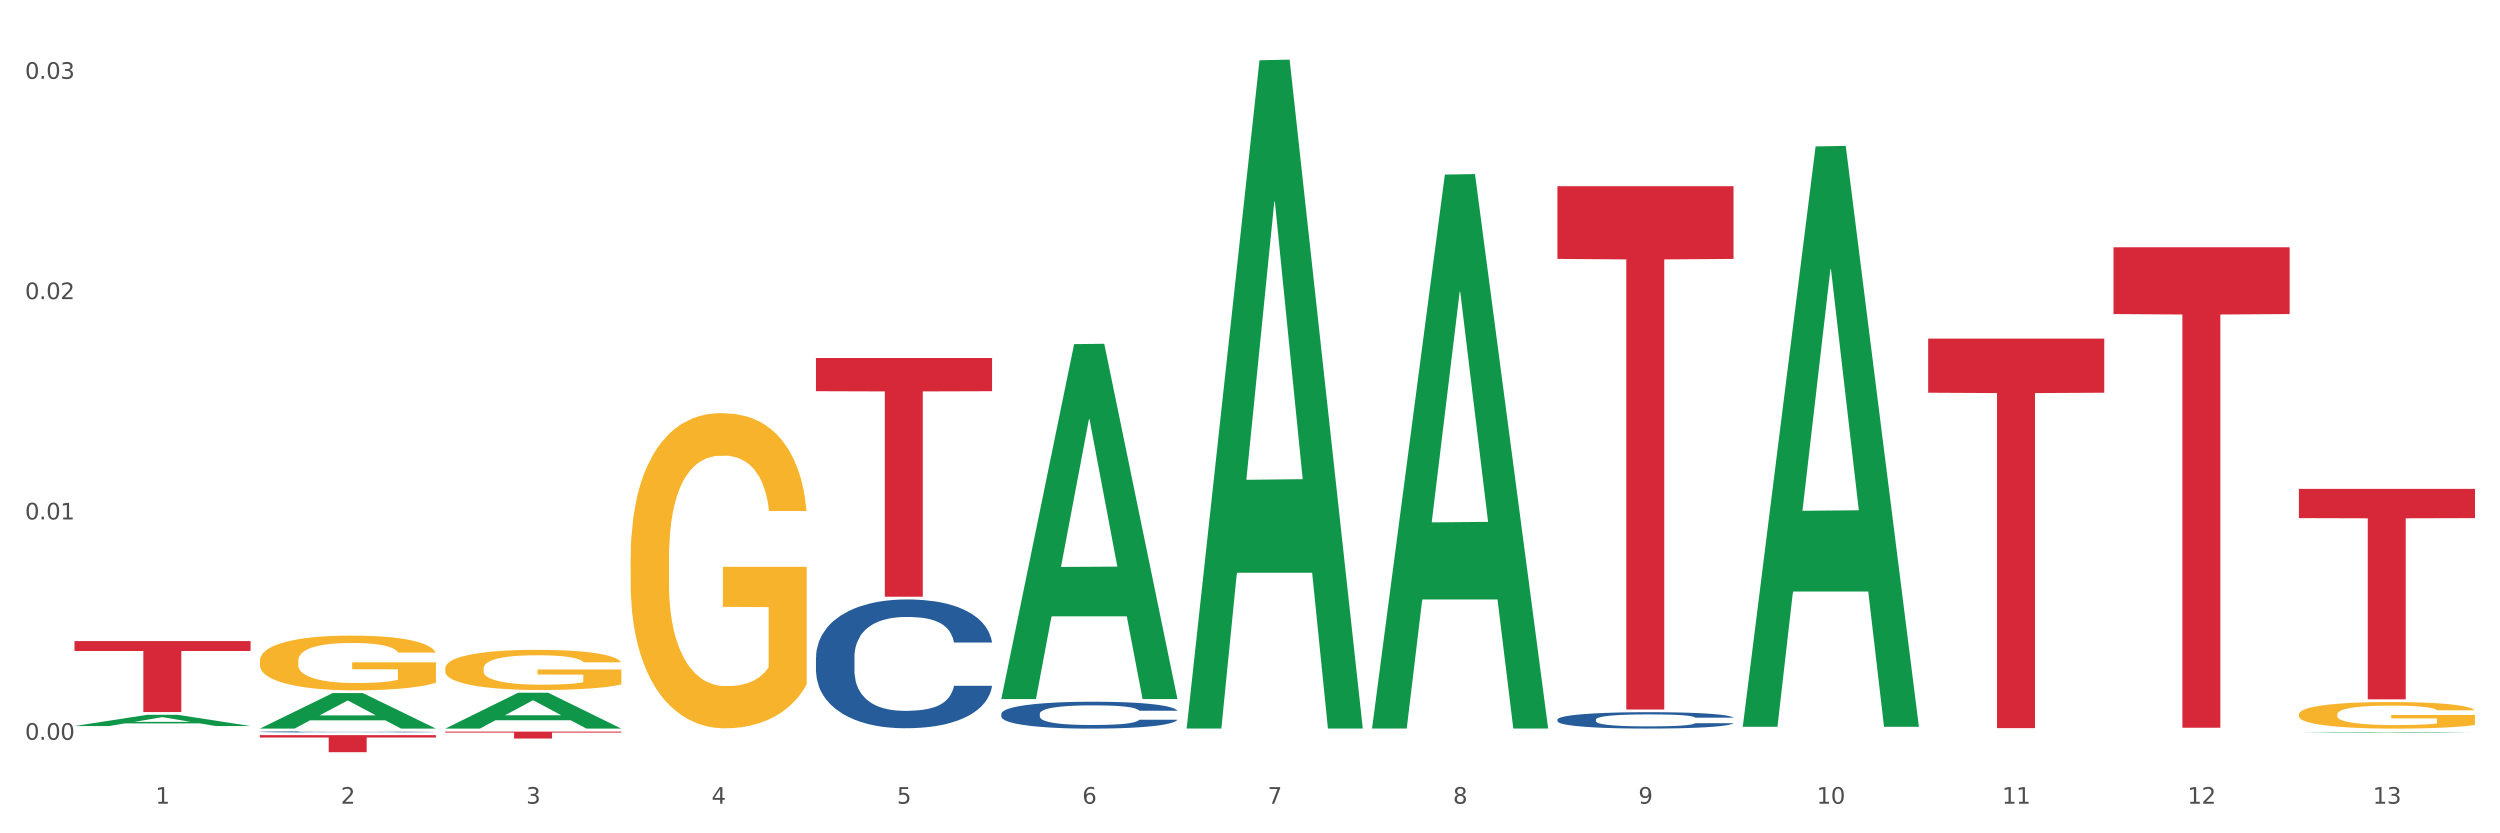 <?xml version="1.0" encoding="utf-8" standalone="no"?>
<!DOCTYPE svg PUBLIC "-//W3C//DTD SVG 1.1//EN"
  "http://www.w3.org/Graphics/SVG/1.1/DTD/svg11.dtd">
<svg xmlns:xlink="http://www.w3.org/1999/xlink" width="1080pt" height="360pt" viewBox="0 0 1080 360" xmlns="http://www.w3.org/2000/svg" version="1.1">
 <rect x="0" y="0" width="1080" height="360" fill="#333333" stroke="none"/>
 <defs>
  <style type="text/css">*{stroke-linejoin: round; stroke-linecap: butt}</style>
 </defs>
 <g id="figure_1">
  <g id="patch_1">
   <path d="M 0 360 
L 1080 360 
L 1080 0 
L 0 0 
z
" style="fill: #ffffff; stroke: #ffffff; stroke-linejoin: miter"/>
  </g>
  <g id="axes_1">
   <g id="matplotlib.axis_1">
    <g id="xtick_1">
     <g id="text_1">
      <!-- 1 -->
      <g style="fill: #4d4d4d" transform="translate(67.159 347.204) scale(0.096 -0.096)">
       <defs>
        <path id="DejaVuSans-31" d="M 794 531 
L 1825 531 
L 1825 4091 
L 703 3866 
L 703 4441 
L 1819 4666 
L 2450 4666 
L 2450 531 
L 3481 531 
L 3481 0 
L 794 0 
L 794 531 
z
" transform="scale(0.016)"/>
       </defs>
       <use xlink:href="#DejaVuSans-31"/>
      </g>
     </g>
    </g>
    <g id="xtick_2">
     <g id="text_2">
      <!-- 2 -->
      <g style="fill: #4d4d4d" transform="translate(147.238 347.204) scale(0.096 -0.096)">
       <defs>
        <path id="DejaVuSans-32" d="M 1228 531 
L 3431 531 
L 3431 0 
L 469 0 
L 469 531 
Q 828 903 1448 1529 
Q 2069 2156 2228 2338 
Q 2531 2678 2651 2914 
Q 2772 3150 2772 3378 
Q 2772 3750 2511 3984 
Q 2250 4219 1831 4219 
Q 1534 4219 1204 4116 
Q 875 4013 500 3803 
L 500 4441 
Q 881 4594 1212 4672 
Q 1544 4750 1819 4750 
Q 2544 4750 2975 4387 
Q 3406 4025 3406 3419 
Q 3406 3131 3298 2873 
Q 3191 2616 2906 2266 
Q 2828 2175 2409 1742 
Q 1991 1309 1228 531 
z
" transform="scale(0.016)"/>
       </defs>
       <use xlink:href="#DejaVuSans-32"/>
      </g>
     </g>
    </g>
    <g id="xtick_3">
     <g id="text_3">
      <!-- 3 -->
      <g style="fill: #4d4d4d" transform="translate(227.317 347.204) scale(0.096 -0.096)">
       <defs>
        <path id="DejaVuSans-33" d="M 2597 2516 
Q 3050 2419 3304 2112 
Q 3559 1806 3559 1356 
Q 3559 666 3084 287 
Q 2609 -91 1734 -91 
Q 1441 -91 1130 -33 
Q 819 25 488 141 
L 488 750 
Q 750 597 1062 519 
Q 1375 441 1716 441 
Q 2309 441 2620 675 
Q 2931 909 2931 1356 
Q 2931 1769 2642 2001 
Q 2353 2234 1838 2234 
L 1294 2234 
L 1294 2753 
L 1863 2753 
Q 2328 2753 2575 2939 
Q 2822 3125 2822 3475 
Q 2822 3834 2567 4026 
Q 2313 4219 1838 4219 
Q 1578 4219 1281 4162 
Q 984 4106 628 3988 
L 628 4550 
Q 988 4650 1302 4700 
Q 1616 4750 1894 4750 
Q 2613 4750 3031 4423 
Q 3450 4097 3450 3541 
Q 3450 3153 3228 2886 
Q 3006 2619 2597 2516 
z
" transform="scale(0.016)"/>
       </defs>
       <use xlink:href="#DejaVuSans-33"/>
      </g>
     </g>
    </g>
    <g id="xtick_4">
     <g id="text_4">
      <!-- 4 -->
      <g style="fill: #4d4d4d" transform="translate(307.396 347.204) scale(0.096 -0.096)">
       <defs>
        <path id="DejaVuSans-34" d="M 2419 4116 
L 825 1625 
L 2419 1625 
L 2419 4116 
z
M 2253 4666 
L 3047 4666 
L 3047 1625 
L 3713 1625 
L 3713 1100 
L 3047 1100 
L 3047 0 
L 2419 0 
L 2419 1100 
L 313 1100 
L 313 1709 
L 2253 4666 
z
" transform="scale(0.016)"/>
       </defs>
       <use xlink:href="#DejaVuSans-34"/>
      </g>
     </g>
    </g>
    <g id="xtick_5">
     <g id="text_5">
      <!-- 5 -->
      <g style="fill: #4d4d4d" transform="translate(387.475 347.204) scale(0.096 -0.096)">
       <defs>
        <path id="DejaVuSans-35" d="M 691 4666 
L 3169 4666 
L 3169 4134 
L 1269 4134 
L 1269 2991 
Q 1406 3038 1543 3061 
Q 1681 3084 1819 3084 
Q 2600 3084 3056 2656 
Q 3513 2228 3513 1497 
Q 3513 744 3044 326 
Q 2575 -91 1722 -91 
Q 1428 -91 1123 -41 
Q 819 9 494 109 
L 494 744 
Q 775 591 1075 516 
Q 1375 441 1709 441 
Q 2250 441 2565 725 
Q 2881 1009 2881 1497 
Q 2881 1984 2565 2268 
Q 2250 2553 1709 2553 
Q 1456 2553 1204 2497 
Q 953 2441 691 2322 
L 691 4666 
z
" transform="scale(0.016)"/>
       </defs>
       <use xlink:href="#DejaVuSans-35"/>
      </g>
     </g>
    </g>
    <g id="xtick_6">
     <g id="text_6">
      <!-- 6 -->
      <g style="fill: #4d4d4d" transform="translate(467.554 347.204) scale(0.096 -0.096)">
       <defs>
        <path id="DejaVuSans-36" d="M 2113 2584 
Q 1688 2584 1439 2293 
Q 1191 2003 1191 1497 
Q 1191 994 1439 701 
Q 1688 409 2113 409 
Q 2538 409 2786 701 
Q 3034 994 3034 1497 
Q 3034 2003 2786 2293 
Q 2538 2584 2113 2584 
z
M 3366 4563 
L 3366 3988 
Q 3128 4100 2886 4159 
Q 2644 4219 2406 4219 
Q 1781 4219 1451 3797 
Q 1122 3375 1075 2522 
Q 1259 2794 1537 2939 
Q 1816 3084 2150 3084 
Q 2853 3084 3261 2657 
Q 3669 2231 3669 1497 
Q 3669 778 3244 343 
Q 2819 -91 2113 -91 
Q 1303 -91 875 529 
Q 447 1150 447 2328 
Q 447 3434 972 4092 
Q 1497 4750 2381 4750 
Q 2619 4750 2861 4703 
Q 3103 4656 3366 4563 
z
" transform="scale(0.016)"/>
       </defs>
       <use xlink:href="#DejaVuSans-36"/>
      </g>
     </g>
    </g>
    <g id="xtick_7">
     <g id="text_7">
      <!-- 7 -->
      <g style="fill: #4d4d4d" transform="translate(547.634 347.204) scale(0.096 -0.096)">
       <defs>
        <path id="DejaVuSans-37" d="M 525 4666 
L 3525 4666 
L 3525 4397 
L 1831 0 
L 1172 0 
L 2766 4134 
L 525 4134 
L 525 4666 
z
" transform="scale(0.016)"/>
       </defs>
       <use xlink:href="#DejaVuSans-37"/>
      </g>
     </g>
    </g>
    <g id="xtick_8">
     <g id="text_8">
      <!-- 8 -->
      <g style="fill: #4d4d4d" transform="translate(627.713 347.204) scale(0.096 -0.096)">
       <defs>
        <path id="DejaVuSans-38" d="M 2034 2216 
Q 1584 2216 1326 1975 
Q 1069 1734 1069 1313 
Q 1069 891 1326 650 
Q 1584 409 2034 409 
Q 2484 409 2743 651 
Q 3003 894 3003 1313 
Q 3003 1734 2745 1975 
Q 2488 2216 2034 2216 
z
M 1403 2484 
Q 997 2584 770 2862 
Q 544 3141 544 3541 
Q 544 4100 942 4425 
Q 1341 4750 2034 4750 
Q 2731 4750 3128 4425 
Q 3525 4100 3525 3541 
Q 3525 3141 3298 2862 
Q 3072 2584 2669 2484 
Q 3125 2378 3379 2068 
Q 3634 1759 3634 1313 
Q 3634 634 3220 271 
Q 2806 -91 2034 -91 
Q 1263 -91 848 271 
Q 434 634 434 1313 
Q 434 1759 690 2068 
Q 947 2378 1403 2484 
z
M 1172 3481 
Q 1172 3119 1398 2916 
Q 1625 2713 2034 2713 
Q 2441 2713 2670 2916 
Q 2900 3119 2900 3481 
Q 2900 3844 2670 4047 
Q 2441 4250 2034 4250 
Q 1625 4250 1398 4047 
Q 1172 3844 1172 3481 
z
" transform="scale(0.016)"/>
       </defs>
       <use xlink:href="#DejaVuSans-38"/>
      </g>
     </g>
    </g>
    <g id="xtick_9">
     <g id="text_9">
      <!-- 9 -->
      <g style="fill: #4d4d4d" transform="translate(707.792 347.204) scale(0.096 -0.096)">
       <defs>
        <path id="DejaVuSans-39" d="M 703 97 
L 703 672 
Q 941 559 1184 500 
Q 1428 441 1663 441 
Q 2288 441 2617 861 
Q 2947 1281 2994 2138 
Q 2813 1869 2534 1725 
Q 2256 1581 1919 1581 
Q 1219 1581 811 2004 
Q 403 2428 403 3163 
Q 403 3881 828 4315 
Q 1253 4750 1959 4750 
Q 2769 4750 3195 4129 
Q 3622 3509 3622 2328 
Q 3622 1225 3098 567 
Q 2575 -91 1691 -91 
Q 1453 -91 1209 -44 
Q 966 3 703 97 
z
M 1959 2075 
Q 2384 2075 2632 2365 
Q 2881 2656 2881 3163 
Q 2881 3666 2632 3958 
Q 2384 4250 1959 4250 
Q 1534 4250 1286 3958 
Q 1038 3666 1038 3163 
Q 1038 2656 1286 2365 
Q 1534 2075 1959 2075 
z
" transform="scale(0.016)"/>
       </defs>
       <use xlink:href="#DejaVuSans-39"/>
      </g>
     </g>
    </g>
    <g id="xtick_10">
     <g id="text_10">
      <!-- 10 -->
      <g style="fill: #4d4d4d" transform="translate(784.817 347.204) scale(0.096 -0.096)">
       <defs>
        <path id="DejaVuSans-30" d="M 2034 4250 
Q 1547 4250 1301 3770 
Q 1056 3291 1056 2328 
Q 1056 1369 1301 889 
Q 1547 409 2034 409 
Q 2525 409 2770 889 
Q 3016 1369 3016 2328 
Q 3016 3291 2770 3770 
Q 2525 4250 2034 4250 
z
M 2034 4750 
Q 2819 4750 3233 4129 
Q 3647 3509 3647 2328 
Q 3647 1150 3233 529 
Q 2819 -91 2034 -91 
Q 1250 -91 836 529 
Q 422 1150 422 2328 
Q 422 3509 836 4129 
Q 1250 4750 2034 4750 
z
" transform="scale(0.016)"/>
       </defs>
       <use xlink:href="#DejaVuSans-31"/>
       <use xlink:href="#DejaVuSans-30" transform="translate(63.623 0)"/>
      </g>
     </g>
    </g>
    <g id="xtick_11">
     <g id="text_11">
      <!-- 11 -->
      <g style="fill: #4d4d4d" transform="translate(864.896 347.204) scale(0.096 -0.096)">
       <use xlink:href="#DejaVuSans-31"/>
       <use xlink:href="#DejaVuSans-31" transform="translate(63.623 0)"/>
      </g>
     </g>
    </g>
    <g id="xtick_12">
     <g id="text_12">
      <!-- 12 -->
      <g style="fill: #4d4d4d" transform="translate(944.975 347.204) scale(0.096 -0.096)">
       <use xlink:href="#DejaVuSans-31"/>
       <use xlink:href="#DejaVuSans-32" transform="translate(63.623 0)"/>
      </g>
     </g>
    </g>
    <g id="xtick_13">
     <g id="text_13">
      <!-- 13 -->
      <g style="fill: #4d4d4d" transform="translate(1025.054 347.204) scale(0.096 -0.096)">
       <use xlink:href="#DejaVuSans-31"/>
       <use xlink:href="#DejaVuSans-33" transform="translate(63.623 0)"/>
      </g>
     </g>
    </g>
    <g id="xtick_14"/>
    <g id="xtick_15"/>
    <g id="xtick_16"/>
    <g id="xtick_17"/>
    <g id="xtick_18"/>
    <g id="xtick_19"/>
    <g id="xtick_20"/>
    <g id="xtick_21"/>
    <g id="xtick_22"/>
    <g id="xtick_23"/>
    <g id="xtick_24"/>
    <g id="xtick_25"/>
   </g>
   <g id="matplotlib.axis_2">
    <g id="ytick_1">
     <g id="text_14">
      <!-- 0.00 -->
      <g style="fill: #4d4d4d" transform="translate(10.8 319.573) scale(0.096 -0.096)">
       <defs>
        <path id="DejaVuSans-2e" d="M 684 794 
L 1344 794 
L 1344 0 
L 684 0 
L 684 794 
z
" transform="scale(0.016)"/>
       </defs>
       <use xlink:href="#DejaVuSans-30"/>
       <use xlink:href="#DejaVuSans-2e" transform="translate(63.623 0)"/>
       <use xlink:href="#DejaVuSans-30" transform="translate(95.41 0)"/>
       <use xlink:href="#DejaVuSans-30" transform="translate(159.033 0)"/>
      </g>
     </g>
    </g>
    <g id="ytick_2">
     <g id="text_15">
      <!-- 0.01 -->
      <g style="fill: #4d4d4d" transform="translate(10.8 224.399) scale(0.096 -0.096)">
       <use xlink:href="#DejaVuSans-30"/>
       <use xlink:href="#DejaVuSans-2e" transform="translate(63.623 0)"/>
       <use xlink:href="#DejaVuSans-30" transform="translate(95.41 0)"/>
       <use xlink:href="#DejaVuSans-31" transform="translate(159.033 0)"/>
      </g>
     </g>
    </g>
    <g id="ytick_3">
     <g id="text_16">
      <!-- 0.02 -->
      <g style="fill: #4d4d4d" transform="translate(10.8 129.226) scale(0.096 -0.096)">
       <use xlink:href="#DejaVuSans-30"/>
       <use xlink:href="#DejaVuSans-2e" transform="translate(63.623 0)"/>
       <use xlink:href="#DejaVuSans-30" transform="translate(95.41 0)"/>
       <use xlink:href="#DejaVuSans-32" transform="translate(159.033 0)"/>
      </g>
     </g>
    </g>
    <g id="ytick_4">
     <g id="text_17">
      <!-- 0.03 -->
      <g style="fill: #4d4d4d" transform="translate(10.8 34.052) scale(0.096 -0.096)">
       <use xlink:href="#DejaVuSans-30"/>
       <use xlink:href="#DejaVuSans-2e" transform="translate(63.623 0)"/>
       <use xlink:href="#DejaVuSans-30" transform="translate(95.41 0)"/>
       <use xlink:href="#DejaVuSans-33" transform="translate(159.033 0)"/>
      </g>
     </g>
    </g>
    <g id="ytick_5"/>
    <g id="ytick_6"/>
    <g id="ytick_7"/>
   </g>
   <g id="PolyCollection_1">
    <path d="M 32.175 313.644 
L 32.253 313.639 
L 63.625 308.79 
L 76.644 308.786 
L 108.25 313.653 
L 93.192 313.653 
L 86.369 312.52 
L 53.978 312.52 
L 53.743 312.538 
L 47.155 313.653 
L 32.175 313.653 
L 32.175 313.644 
L 58.056 311.843 
L 82.291 311.839 
L 70.291 309.823 
L 70.134 309.814 
L 69.977 309.828 
L 57.978 311.839 
L 58.056 311.843 
L 32.175 313.644 
z
" clip-path="url(#pa8e1a6e48b)" style="fill: #109648"/>
    <path d="M 112.254 317.584 
L 188.329 317.584 
L 188.329 318.608 
L 158.404 318.615 
L 158.404 324.95 
L 141.999 324.95 
L 141.999 318.615 
L 112.254 318.608 
L 112.254 317.591 
L 112.254 317.584 
z
" clip-path="url(#pa8e1a6e48b)" style="fill: #d62839"/>
    <path d="M 32.175 276.954 
L 108.25 276.954 
L 108.25 281.216 
L 78.325 281.245 
L 78.325 307.625 
L 61.92 307.625 
L 61.92 281.245 
L 32.175 281.216 
L 32.175 276.983 
L 32.175 276.954 
z
" clip-path="url(#pa8e1a6e48b)" style="fill: #d62839"/>
    <path d="M 112.254 316.15 
L 112.344 316.149 
L 112.344 316.137 
L 112.614 316.119 
L 113.603 316.087 
L 114.862 316.063 
L 117.02 316.035 
L 118.189 316.023 
L 119.718 316.01 
L 122.865 315.989 
L 126.462 315.971 
L 128.98 315.961 
L 130.868 315.954 
L 135.095 315.943 
L 137.523 315.938 
L 140.04 315.934 
L 142.199 315.931 
L 145.796 315.928 
L 148.673 315.927 
L 152 315.926 
L 154.788 315.927 
L 158.475 315.928 
L 163.87 315.934 
L 165.938 315.937 
L 168.726 315.942 
L 171.604 315.95 
L 173.942 315.957 
L 176.639 315.967 
L 179.427 315.981 
L 182.125 315.998 
L 184.013 316.014 
L 185.542 316.031 
L 186.891 316.052 
L 187.88 316.074 
L 188.329 316.092 
L 171.873 316.092 
L 171.424 316.076 
L 170.525 316.057 
L 169.625 316.045 
L 168.636 316.035 
L 167.107 316.024 
L 165.759 316.017 
L 163.51 316.008 
L 161.442 316.002 
L 159.734 315.999 
L 157.665 315.997 
L 153.259 315.994 
L 150.112 315.994 
L 148.134 315.995 
L 145.706 315.997 
L 143.637 316 
L 141.209 316.006 
L 139.321 316.012 
L 137.433 316.019 
L 136.354 316.025 
L 134.735 316.035 
L 133.656 316.043 
L 132.217 316.057 
L 131.408 316.067 
L 129.969 316.093 
L 129.34 316.112 
L 129.07 316.125 
L 128.89 316.14 
L 128.89 316.211 
L 129.43 316.242 
L 129.879 316.256 
L 130.599 316.272 
L 131.947 316.292 
L 133.926 316.311 
L 135.994 316.325 
L 137.702 316.334 
L 139.321 316.34 
L 140.94 316.345 
L 142.918 316.35 
L 144.537 316.352 
L 146.965 316.355 
L 149.842 316.357 
L 152.09 316.357 
L 156.676 316.354 
L 158.745 316.352 
L 160.723 316.349 
L 162.881 316.344 
L 164.59 316.338 
L 165.579 316.334 
L 167.197 316.326 
L 168.456 316.317 
L 169.535 316.306 
L 170.255 316.297 
L 171.064 316.283 
L 171.694 316.268 
L 171.873 316.26 
L 188.329 316.26 
L 187.97 316.276 
L 187.34 316.292 
L 186.081 316.313 
L 185.092 316.326 
L 183.563 316.341 
L 181.945 316.353 
L 179.697 316.367 
L 177.628 316.378 
L 175.47 316.387 
L 173.132 316.395 
L 168.906 316.407 
L 167.377 316.41 
L 164.14 316.415 
L 161.622 316.418 
L 157.935 316.422 
L 154.158 316.423 
L 150.202 316.424 
L 146.695 316.423 
L 142.828 316.42 
L 140.4 316.417 
L 137.702 316.413 
L 134.555 316.407 
L 131.588 316.399 
L 128.8 316.39 
L 126.192 316.38 
L 123.764 316.368 
L 120.617 316.348 
L 118.279 316.329 
L 116.57 316.312 
L 115.401 316.297 
L 114.232 316.277 
L 113.603 316.264 
L 112.614 316.232 
L 112.254 316.203 
L 112.254 316.15 
z
" clip-path="url(#pa8e1a6e48b)" style="fill: #255c99"/>
    <path d="M 352.492 283.962 
L 352.582 283.912 
L 352.582 282.489 
L 352.851 280.558 
L 353.84 277.001 
L 355.099 274.307 
L 357.258 271.157 
L 358.427 269.835 
L 359.955 268.362 
L 363.103 265.973 
L 366.699 263.941 
L 369.217 262.823 
L 371.106 262.111 
L 375.332 260.841 
L 377.76 260.282 
L 380.278 259.824 
L 382.436 259.52 
L 386.033 259.164 
L 388.911 259.011 
L 392.238 258.961 
L 395.025 259.011 
L 398.712 259.215 
L 404.108 259.824 
L 406.176 260.18 
L 408.963 260.79 
L 411.841 261.603 
L 414.179 262.416 
L 416.877 263.585 
L 419.664 265.109 
L 422.362 267.04 
L 424.25 268.819 
L 425.779 270.699 
L 427.128 272.986 
L 428.117 275.476 
L 428.567 277.56 
L 412.111 277.56 
L 411.661 275.679 
L 410.762 273.647 
L 409.863 272.275 
L 408.874 271.157 
L 407.345 269.886 
L 405.996 269.073 
L 403.748 268.108 
L 401.68 267.498 
L 399.971 267.142 
L 397.903 266.837 
L 393.497 266.532 
L 390.349 266.532 
L 388.371 266.634 
L 385.943 266.888 
L 383.875 267.244 
L 381.447 267.854 
L 379.559 268.514 
L 377.67 269.378 
L 376.591 269.988 
L 374.972 271.106 
L 373.893 272.02 
L 372.455 273.596 
L 371.645 274.714 
L 370.207 277.61 
L 369.577 279.745 
L 369.307 281.218 
L 369.127 282.844 
L 369.127 290.772 
L 369.667 294.329 
L 370.117 295.854 
L 370.836 297.581 
L 372.185 299.817 
L 374.163 302.002 
L 376.231 303.578 
L 377.94 304.543 
L 379.559 305.255 
L 381.177 305.814 
L 383.155 306.322 
L 384.774 306.627 
L 387.202 306.932 
L 390.08 307.084 
L 392.328 307.084 
L 396.914 306.83 
L 398.982 306.576 
L 400.96 306.22 
L 403.118 305.661 
L 404.827 305.051 
L 405.816 304.594 
L 407.435 303.628 
L 408.694 302.612 
L 409.773 301.443 
L 410.492 300.427 
L 411.302 298.903 
L 411.931 297.175 
L 412.111 296.26 
L 428.567 296.26 
L 428.207 298.089 
L 427.578 299.868 
L 426.319 302.256 
L 425.33 303.628 
L 423.801 305.305 
L 422.182 306.728 
L 419.934 308.304 
L 417.866 309.472 
L 415.708 310.489 
L 413.37 311.403 
L 409.143 312.674 
L 407.615 313.03 
L 404.377 313.639 
L 401.86 313.995 
L 398.173 314.351 
L 394.396 314.554 
L 390.439 314.605 
L 386.932 314.503 
L 383.066 314.198 
L 380.638 313.893 
L 377.94 313.436 
L 374.793 312.725 
L 371.825 311.861 
L 369.038 310.844 
L 366.43 309.676 
L 364.002 308.354 
L 360.854 306.169 
L 358.516 304.035 
L 356.808 302.053 
L 355.639 300.376 
L 354.47 298.242 
L 353.84 296.768 
L 352.851 293.211 
L 352.492 289.908 
L 352.492 283.962 
z
" clip-path="url(#pa8e1a6e48b)" style="fill: #255c99"/>
    <path d="M 432.571 308.364 
L 432.661 308.354 
L 432.661 308.057 
L 432.93 307.653 
L 433.92 306.911 
L 435.179 306.348 
L 437.337 305.691 
L 438.506 305.415 
L 440.034 305.107 
L 443.182 304.608 
L 446.779 304.184 
L 449.297 303.95 
L 451.185 303.802 
L 455.411 303.537 
L 457.839 303.42 
L 460.357 303.324 
L 462.515 303.261 
L 466.112 303.187 
L 468.99 303.155 
L 472.317 303.144 
L 475.105 303.155 
L 478.791 303.197 
L 484.187 303.324 
L 486.255 303.399 
L 489.043 303.526 
L 491.92 303.696 
L 494.258 303.866 
L 496.956 304.11 
L 499.744 304.428 
L 502.441 304.831 
L 504.33 305.202 
L 505.858 305.595 
L 507.207 306.072 
L 508.196 306.592 
L 508.646 307.027 
L 492.19 307.027 
L 491.74 306.635 
L 490.841 306.21 
L 489.942 305.924 
L 488.953 305.691 
L 487.424 305.425 
L 486.075 305.255 
L 483.827 305.054 
L 481.759 304.927 
L 480.05 304.852 
L 477.982 304.789 
L 473.576 304.725 
L 470.429 304.725 
L 468.45 304.746 
L 466.022 304.799 
L 463.954 304.874 
L 461.526 305.001 
L 459.638 305.139 
L 457.749 305.319 
L 456.67 305.446 
L 455.052 305.68 
L 453.973 305.871 
L 452.534 306.2 
L 451.724 306.433 
L 450.286 307.038 
L 449.656 307.484 
L 449.386 307.791 
L 449.207 308.131 
L 449.207 309.786 
L 449.746 310.529 
L 450.196 310.847 
L 450.915 311.208 
L 452.264 311.675 
L 454.242 312.131 
L 456.311 312.46 
L 458.019 312.661 
L 459.638 312.81 
L 461.256 312.927 
L 463.235 313.033 
L 464.853 313.096 
L 467.281 313.16 
L 470.159 313.192 
L 472.407 313.192 
L 476.993 313.139 
L 479.061 313.086 
L 481.039 313.011 
L 483.198 312.895 
L 484.906 312.767 
L 485.895 312.672 
L 487.514 312.47 
L 488.773 312.258 
L 489.852 312.014 
L 490.571 311.802 
L 491.381 311.484 
L 492.01 311.123 
L 492.19 310.932 
L 508.646 310.932 
L 508.286 311.314 
L 507.657 311.685 
L 506.398 312.184 
L 505.409 312.47 
L 503.88 312.82 
L 502.261 313.118 
L 500.013 313.446 
L 497.945 313.69 
L 495.787 313.903 
L 493.449 314.094 
L 489.222 314.359 
L 487.694 314.433 
L 484.457 314.56 
L 481.939 314.635 
L 478.252 314.709 
L 474.475 314.751 
L 470.518 314.762 
L 467.011 314.741 
L 463.145 314.677 
L 460.717 314.614 
L 458.019 314.518 
L 454.872 314.369 
L 451.904 314.189 
L 449.117 313.977 
L 446.509 313.733 
L 444.081 313.457 
L 440.934 313.001 
L 438.596 312.555 
L 436.887 312.141 
L 435.718 311.791 
L 434.549 311.346 
L 433.92 311.038 
L 432.93 310.295 
L 432.571 309.606 
L 432.571 308.364 
z
" clip-path="url(#pa8e1a6e48b)" style="fill: #255c99"/>
    <path d="M 672.808 310.845 
L 672.898 310.838 
L 672.898 310.657 
L 673.168 310.412 
L 674.157 309.959 
L 675.416 309.617 
L 677.574 309.216 
L 678.743 309.048 
L 680.272 308.86 
L 683.419 308.556 
L 687.016 308.298 
L 689.534 308.156 
L 691.422 308.065 
L 695.649 307.903 
L 698.077 307.832 
L 700.595 307.774 
L 702.753 307.735 
L 706.35 307.69 
L 709.227 307.671 
L 712.554 307.664 
L 715.342 307.671 
L 719.029 307.697 
L 724.424 307.774 
L 726.492 307.819 
L 729.28 307.897 
L 732.158 308 
L 734.496 308.104 
L 737.193 308.253 
L 739.981 308.446 
L 742.679 308.692 
L 744.567 308.918 
L 746.096 309.158 
L 747.445 309.448 
L 748.434 309.765 
L 748.883 310.03 
L 732.427 310.03 
L 731.978 309.791 
L 731.079 309.533 
L 730.179 309.358 
L 729.19 309.216 
L 727.661 309.054 
L 726.313 308.951 
L 724.065 308.828 
L 721.996 308.75 
L 720.288 308.705 
L 718.22 308.666 
L 713.813 308.627 
L 710.666 308.627 
L 708.688 308.64 
L 706.26 308.673 
L 704.191 308.718 
L 701.764 308.796 
L 699.875 308.88 
L 697.987 308.989 
L 696.908 309.067 
L 695.289 309.209 
L 694.21 309.326 
L 692.771 309.526 
L 691.962 309.668 
L 690.523 310.037 
L 689.894 310.308 
L 689.624 310.496 
L 689.444 310.703 
L 689.444 311.711 
L 689.984 312.164 
L 690.433 312.358 
L 691.153 312.577 
L 692.501 312.862 
L 694.48 313.14 
L 696.548 313.34 
L 698.257 313.463 
L 699.875 313.553 
L 701.494 313.625 
L 703.472 313.689 
L 705.091 313.728 
L 707.519 313.767 
L 710.396 313.786 
L 712.644 313.786 
L 717.23 313.754 
L 719.299 313.722 
L 721.277 313.676 
L 723.435 313.605 
L 725.144 313.528 
L 726.133 313.469 
L 727.751 313.347 
L 729.01 313.217 
L 730.089 313.069 
L 730.809 312.939 
L 731.618 312.745 
L 732.248 312.526 
L 732.427 312.409 
L 748.883 312.409 
L 748.524 312.642 
L 747.894 312.868 
L 746.635 313.172 
L 745.646 313.347 
L 744.117 313.56 
L 742.499 313.741 
L 740.251 313.941 
L 738.183 314.09 
L 736.024 314.219 
L 733.686 314.336 
L 729.46 314.497 
L 727.931 314.543 
L 724.694 314.62 
L 722.176 314.665 
L 718.489 314.711 
L 714.713 314.736 
L 710.756 314.743 
L 707.249 314.73 
L 703.382 314.691 
L 700.954 314.652 
L 698.257 314.594 
L 695.109 314.504 
L 692.142 314.394 
L 689.354 314.265 
L 686.746 314.116 
L 684.318 313.948 
L 681.171 313.67 
L 678.833 313.398 
L 677.125 313.146 
L 675.956 312.933 
L 674.787 312.661 
L 674.157 312.474 
L 673.168 312.021 
L 672.808 311.601 
L 672.808 310.845 
z
" clip-path="url(#pa8e1a6e48b)" style="fill: #255c99"/>
    <path d="M 672.808 80.435 
L 748.883 80.435 
L 748.883 111.851 
L 718.958 112.063 
L 718.958 306.504 
L 702.553 306.504 
L 702.553 112.063 
L 672.808 111.851 
L 672.808 80.647 
L 672.808 80.435 
z
" clip-path="url(#pa8e1a6e48b)" style="fill: #d62839"/>
    <path d="M 832.967 146.267 
L 909.042 146.267 
L 909.042 169.652 
L 879.116 169.81 
L 879.116 314.547 
L 862.712 314.547 
L 862.712 169.81 
L 832.967 169.652 
L 832.967 146.425 
L 832.967 146.267 
z
" clip-path="url(#pa8e1a6e48b)" style="fill: #d62839"/>
    <path d="M 913.046 106.825 
L 989.121 106.825 
L 989.121 135.67 
L 959.196 135.865 
L 959.196 314.394 
L 942.791 314.394 
L 942.791 135.865 
L 913.046 135.67 
L 913.046 107.02 
L 913.046 106.825 
z
" clip-path="url(#pa8e1a6e48b)" style="fill: #d62839"/>
    <path d="M 993.125 211.188 
L 1069.2 211.188 
L 1069.2 223.826 
L 1039.275 223.911 
L 1039.275 302.124 
L 1022.87 302.124 
L 1022.87 223.911 
L 993.125 223.826 
L 993.125 211.274 
L 993.125 211.188 
z
" clip-path="url(#pa8e1a6e48b)" style="fill: #d62839"/>
    <path d="M 112.254 285.514 
L 112.344 285.492 
L 112.344 284.715 
L 112.524 284.045 
L 113.422 282.426 
L 114.769 281.087 
L 115.757 280.374 
L 116.745 279.791 
L 117.913 279.208 
L 119.35 278.603 
L 121.954 277.718 
L 123.571 277.264 
L 125.547 276.789 
L 129.14 276.098 
L 131.744 275.709 
L 134.439 275.385 
L 138.84 274.997 
L 141.714 274.824 
L 144.768 274.694 
L 148.45 274.608 
L 151.235 274.586 
L 157.342 274.651 
L 162.552 274.845 
L 165.067 274.997 
L 168.3 275.256 
L 170.007 275.428 
L 172.791 275.774 
L 175.665 276.228 
L 177.641 276.616 
L 180.605 277.351 
L 182.85 278.085 
L 184.916 278.992 
L 185.994 279.618 
L 186.802 280.201 
L 187.521 280.871 
L 188.24 281.929 
L 172.072 281.929 
L 171.444 281.173 
L 170.456 280.46 
L 169.019 279.769 
L 167.761 279.337 
L 165.606 278.797 
L 163.63 278.452 
L 161.564 278.193 
L 159.049 277.977 
L 157.073 277.869 
L 154.289 277.782 
L 148.81 277.804 
L 145.127 277.977 
L 142.612 278.193 
L 140.996 278.387 
L 139.559 278.603 
L 137.942 278.905 
L 136.056 279.359 
L 134.708 279.769 
L 133.361 280.288 
L 132.283 280.806 
L 131.295 281.411 
L 130.487 282.058 
L 129.858 282.728 
L 129.319 283.549 
L 128.87 284.909 
L 128.87 287.868 
L 129.05 288.537 
L 129.499 289.423 
L 130.038 290.092 
L 130.936 290.891 
L 131.744 291.431 
L 133.271 292.209 
L 134.978 292.856 
L 136.325 293.267 
L 137.672 293.612 
L 140.008 294.087 
L 142.612 294.476 
L 144.858 294.714 
L 147.912 294.93 
L 149.977 295.016 
L 151.774 295.059 
L 156.175 295.059 
L 159.318 294.994 
L 162.821 294.843 
L 165.516 294.649 
L 167.761 294.411 
L 170.276 294.023 
L 171.893 293.656 
L 171.893 289.142 
L 152.133 289.12 
L 152.133 286.118 
L 188.329 286.118 
L 188.329 294.93 
L 186.802 295.383 
L 185.096 295.794 
L 183.3 296.161 
L 180.605 296.614 
L 177.372 297.046 
L 174.497 297.348 
L 171.444 297.608 
L 167.851 297.845 
L 163.181 298.061 
L 160.306 298.147 
L 156.714 298.212 
L 152.492 298.234 
L 148.81 298.191 
L 145.217 298.083 
L 141.445 297.888 
L 137.762 297.608 
L 134.978 297.327 
L 132.194 296.981 
L 129.23 296.528 
L 126.894 296.096 
L 125.098 295.707 
L 123.122 295.21 
L 120.966 294.563 
L 119.35 293.979 
L 117.913 293.375 
L 116.386 292.597 
L 115.308 291.928 
L 114.23 291.086 
L 113.601 290.459 
L 112.883 289.487 
L 112.344 288.127 
L 112.254 285.514 
z
" clip-path="url(#pa8e1a6e48b)" style="fill: #f7b32b"/>
    <path d="M 192.333 316.056 
L 268.408 316.056 
L 268.408 316.473 
L 238.483 316.475 
L 238.483 319.05 
L 222.078 319.05 
L 222.078 316.475 
L 192.333 316.473 
L 192.333 316.059 
L 192.333 316.056 
z
" clip-path="url(#pa8e1a6e48b)" style="fill: #d62839"/>
    <path d="M 993.125 308.59 
L 993.215 308.579 
L 993.215 308.202 
L 993.394 307.877 
L 994.292 307.091 
L 995.64 306.441 
L 996.628 306.095 
L 997.616 305.812 
L 998.783 305.528 
L 1000.22 305.235 
L 1002.825 304.805 
L 1004.442 304.585 
L 1006.418 304.354 
L 1010.01 304.019 
L 1012.615 303.83 
L 1015.31 303.673 
L 1019.711 303.484 
L 1022.585 303.4 
L 1025.639 303.337 
L 1029.321 303.295 
L 1032.105 303.285 
L 1038.213 303.316 
L 1043.422 303.411 
L 1045.937 303.484 
L 1049.171 303.61 
L 1050.877 303.694 
L 1053.662 303.861 
L 1056.536 304.082 
L 1058.512 304.27 
L 1061.476 304.627 
L 1063.721 304.983 
L 1065.787 305.424 
L 1066.865 305.728 
L 1067.673 306.011 
L 1068.392 306.336 
L 1069.11 306.849 
L 1052.943 306.849 
L 1052.314 306.483 
L 1051.326 306.137 
L 1049.889 305.801 
L 1048.632 305.591 
L 1046.476 305.329 
L 1044.5 305.161 
L 1042.434 305.036 
L 1039.92 304.931 
L 1037.944 304.878 
L 1035.159 304.836 
L 1029.68 304.847 
L 1025.998 304.931 
L 1023.483 305.036 
L 1021.866 305.13 
L 1020.429 305.235 
L 1018.813 305.382 
L 1016.926 305.602 
L 1015.579 305.801 
L 1014.232 306.053 
L 1013.154 306.304 
L 1012.166 306.598 
L 1011.358 306.912 
L 1010.729 307.237 
L 1010.19 307.636 
L 1009.741 308.296 
L 1009.741 309.733 
L 1009.921 310.058 
L 1010.37 310.488 
L 1010.909 310.813 
L 1011.807 311.201 
L 1012.615 311.463 
L 1014.142 311.84 
L 1015.849 312.155 
L 1017.196 312.354 
L 1018.543 312.522 
L 1020.878 312.752 
L 1023.483 312.941 
L 1025.728 313.056 
L 1028.782 313.161 
L 1030.848 313.203 
L 1032.644 313.224 
L 1037.045 313.224 
L 1040.189 313.193 
L 1043.692 313.119 
L 1046.386 313.025 
L 1048.632 312.91 
L 1051.147 312.721 
L 1052.763 312.543 
L 1052.763 310.351 
L 1033.004 310.341 
L 1033.004 308.884 
L 1069.2 308.884 
L 1069.2 313.161 
L 1067.673 313.381 
L 1065.967 313.581 
L 1064.17 313.759 
L 1061.476 313.979 
L 1058.242 314.189 
L 1055.368 314.336 
L 1052.314 314.461 
L 1048.722 314.577 
L 1044.051 314.682 
L 1041.177 314.723 
L 1037.584 314.755 
L 1033.363 314.765 
L 1029.68 314.744 
L 1026.088 314.692 
L 1022.315 314.598 
L 1018.633 314.461 
L 1015.849 314.325 
L 1013.064 314.157 
L 1010.1 313.937 
L 1007.765 313.727 
L 1005.969 313.539 
L 1003.993 313.298 
L 1001.837 312.983 
L 1000.22 312.7 
L 998.783 312.406 
L 997.256 312.029 
L 996.179 311.704 
L 995.101 311.295 
L 994.472 310.991 
L 993.754 310.519 
L 993.215 309.859 
L 993.125 308.59 
z
" clip-path="url(#pa8e1a6e48b)" style="fill: #f7b32b"/>
    <path d="M 272.412 241.388 
L 272.502 241.263 
L 272.502 236.786 
L 272.682 232.93 
L 273.58 223.602 
L 274.927 215.891 
L 275.915 211.786 
L 276.903 208.428 
L 278.071 205.07 
L 279.508 201.587 
L 282.113 196.488 
L 283.729 193.876 
L 285.705 191.14 
L 289.298 187.16 
L 291.903 184.921 
L 294.597 183.055 
L 298.998 180.817 
L 301.873 179.822 
L 304.926 179.075 
L 308.609 178.578 
L 311.393 178.453 
L 317.501 178.827 
L 322.71 179.946 
L 325.225 180.817 
L 328.458 182.309 
L 330.165 183.304 
L 332.949 185.294 
L 335.823 187.906 
L 337.799 190.145 
L 340.763 194.374 
L 343.009 198.602 
L 345.075 203.826 
L 346.152 207.433 
L 346.961 210.791 
L 347.679 214.647 
L 348.398 220.741 
L 332.231 220.741 
L 331.602 216.388 
L 330.614 212.284 
L 329.177 208.304 
L 327.919 205.816 
L 325.764 202.707 
L 323.788 200.717 
L 321.722 199.224 
L 319.207 197.981 
L 317.231 197.359 
L 314.447 196.861 
L 308.968 196.986 
L 305.286 197.981 
L 302.771 199.224 
L 301.154 200.344 
L 299.717 201.587 
L 298.1 203.329 
L 296.214 205.941 
L 294.867 208.304 
L 293.52 211.289 
L 292.442 214.274 
L 291.454 217.756 
L 290.645 221.488 
L 290.017 225.343 
L 289.478 230.07 
L 289.029 237.905 
L 289.029 254.945 
L 289.208 258.8 
L 289.657 263.9 
L 290.196 267.756 
L 291.094 272.357 
L 291.903 275.467 
L 293.43 279.944 
L 295.136 283.676 
L 296.483 286.039 
L 297.831 288.029 
L 300.166 290.765 
L 302.771 293.004 
L 305.016 294.372 
L 308.07 295.616 
L 310.136 296.113 
L 311.932 296.362 
L 316.333 296.362 
L 319.477 295.989 
L 322.98 295.118 
L 325.674 293.999 
L 327.919 292.631 
L 330.434 290.392 
L 332.051 288.278 
L 332.051 262.283 
L 312.291 262.159 
L 312.291 244.87 
L 348.488 244.87 
L 348.488 295.616 
L 346.961 298.228 
L 345.254 300.591 
L 343.458 302.705 
L 340.763 305.317 
L 337.53 307.805 
L 334.656 309.546 
L 331.602 311.038 
L 328.009 312.407 
L 323.339 313.65 
L 320.465 314.148 
L 316.872 314.521 
L 312.651 314.645 
L 308.968 314.397 
L 305.375 313.775 
L 301.603 312.655 
L 297.921 311.038 
L 295.136 309.421 
L 292.352 307.431 
L 289.388 304.82 
L 287.053 302.332 
L 285.256 300.093 
L 283.28 297.233 
L 281.125 293.501 
L 279.508 290.143 
L 278.071 286.661 
L 276.544 282.183 
L 275.466 278.327 
L 274.388 273.477 
L 273.76 269.87 
L 273.041 264.273 
L 272.502 256.437 
L 272.412 241.388 
z
" clip-path="url(#pa8e1a6e48b)" style="fill: #f7b32b"/>
    <path d="M 192.333 288.759 
L 192.423 288.743 
L 192.423 288.172 
L 192.603 287.681 
L 193.501 286.491 
L 194.848 285.508 
L 195.836 284.985 
L 196.824 284.557 
L 197.992 284.129 
L 199.429 283.685 
L 202.034 283.035 
L 203.65 282.702 
L 205.626 282.353 
L 209.219 281.845 
L 211.824 281.56 
L 214.518 281.322 
L 218.919 281.037 
L 221.793 280.91 
L 224.847 280.815 
L 228.53 280.751 
L 231.314 280.735 
L 237.422 280.783 
L 242.631 280.926 
L 245.146 281.037 
L 248.379 281.227 
L 250.086 281.354 
L 252.87 281.607 
L 255.744 281.94 
L 257.72 282.226 
L 260.684 282.765 
L 262.93 283.304 
L 264.995 283.97 
L 266.073 284.43 
L 266.882 284.858 
L 267.6 285.35 
L 268.319 286.127 
L 252.152 286.127 
L 251.523 285.572 
L 250.535 285.048 
L 249.098 284.541 
L 247.84 284.224 
L 245.685 283.827 
L 243.709 283.574 
L 241.643 283.383 
L 239.128 283.225 
L 237.152 283.146 
L 234.368 283.082 
L 228.889 283.098 
L 225.206 283.225 
L 222.692 283.383 
L 221.075 283.526 
L 219.638 283.685 
L 218.021 283.907 
L 216.135 284.24 
L 214.788 284.541 
L 213.44 284.921 
L 212.363 285.302 
L 211.375 285.746 
L 210.566 286.222 
L 209.937 286.713 
L 209.399 287.316 
L 208.949 288.315 
L 208.949 290.487 
L 209.129 290.979 
L 209.578 291.629 
L 210.117 292.12 
L 211.015 292.707 
L 211.824 293.103 
L 213.351 293.674 
L 215.057 294.15 
L 216.404 294.451 
L 217.752 294.705 
L 220.087 295.054 
L 222.692 295.339 
L 224.937 295.514 
L 227.991 295.672 
L 230.057 295.736 
L 231.853 295.767 
L 236.254 295.767 
L 239.398 295.72 
L 242.9 295.609 
L 245.595 295.466 
L 247.84 295.292 
L 250.355 295.006 
L 251.972 294.737 
L 251.972 291.423 
L 232.212 291.407 
L 232.212 289.203 
L 268.408 289.203 
L 268.408 295.672 
L 266.882 296.005 
L 265.175 296.306 
L 263.379 296.576 
L 260.684 296.909 
L 257.451 297.226 
L 254.577 297.448 
L 251.523 297.638 
L 247.93 297.813 
L 243.26 297.971 
L 240.386 298.035 
L 236.793 298.082 
L 232.571 298.098 
L 228.889 298.067 
L 225.296 297.987 
L 221.524 297.845 
L 217.841 297.638 
L 215.057 297.432 
L 212.273 297.179 
L 209.309 296.846 
L 206.974 296.528 
L 205.177 296.243 
L 203.201 295.878 
L 201.046 295.403 
L 199.429 294.974 
L 197.992 294.531 
L 196.465 293.96 
L 195.387 293.468 
L 194.309 292.85 
L 193.681 292.39 
L 192.962 291.676 
L 192.423 290.677 
L 192.333 288.759 
z
" clip-path="url(#pa8e1a6e48b)" style="fill: #f7b32b"/>
    <path d="M 352.492 154.664 
L 428.567 154.664 
L 428.567 168.997 
L 398.641 169.093 
L 398.641 257.8 
L 382.237 257.8 
L 382.237 169.093 
L 352.492 168.997 
L 352.492 154.761 
L 352.492 154.664 
z
" clip-path="url(#pa8e1a6e48b)" style="fill: #d62839"/>
    <path d="M 112.254 314.737 
L 112.333 314.722 
L 143.704 299.409 
L 156.723 299.395 
L 188.329 314.765 
L 173.271 314.765 
L 166.448 311.186 
L 134.057 311.186 
L 133.822 311.244 
L 127.234 314.765 
L 112.254 314.765 
L 112.254 314.737 
L 138.135 309.05 
L 162.37 309.036 
L 150.37 302.671 
L 150.213 302.642 
L 150.056 302.685 
L 138.057 309.036 
L 138.135 309.05 
L 112.254 314.737 
z
" clip-path="url(#pa8e1a6e48b)" style="fill: #109648"/>
    <path d="M 192.333 314.736 
L 192.412 314.722 
L 223.783 299.273 
L 236.802 299.259 
L 268.408 314.765 
L 253.35 314.765 
L 246.527 311.154 
L 214.136 311.154 
L 213.901 311.213 
L 207.313 314.765 
L 192.333 314.765 
L 192.333 314.736 
L 218.215 309 
L 242.449 308.985 
L 230.449 302.564 
L 230.292 302.535 
L 230.136 302.579 
L 218.136 308.985 
L 218.215 309 
L 192.333 314.736 
z
" clip-path="url(#pa8e1a6e48b)" style="fill: #109648"/>
    <path d="M 432.571 301.695 
L 432.649 301.551 
L 464.02 148.66 
L 477.039 148.516 
L 508.646 301.983 
L 493.588 301.983 
L 486.765 266.246 
L 454.374 266.246 
L 454.138 266.823 
L 447.551 301.983 
L 432.571 301.983 
L 432.571 301.695 
L 458.452 244.92 
L 482.686 244.775 
L 470.687 181.227 
L 470.53 180.939 
L 470.373 181.371 
L 458.374 244.775 
L 458.452 244.92 
L 432.571 301.695 
z
" clip-path="url(#pa8e1a6e48b)" style="fill: #109648"/>
    <path d="M 512.65 314.172 
L 512.728 313.901 
L 544.1 26.031 
L 557.119 25.759 
L 588.725 314.715 
L 573.667 314.715 
L 566.844 247.428 
L 534.453 247.428 
L 534.218 248.513 
L 527.63 314.715 
L 512.65 314.715 
L 512.65 314.172 
L 538.531 207.272 
L 562.765 207.001 
L 550.766 87.349 
L 550.609 86.806 
L 550.452 87.62 
L 538.453 207.001 
L 538.531 207.272 
L 512.65 314.172 
z
" clip-path="url(#pa8e1a6e48b)" style="fill: #109648"/>
    <path d="M 592.729 314.288 
L 592.807 314.063 
L 624.179 75.414 
L 637.198 75.189 
L 668.804 314.738 
L 653.746 314.738 
L 646.923 258.956 
L 614.532 258.956 
L 614.297 259.855 
L 607.709 314.738 
L 592.729 314.738 
L 592.729 314.288 
L 618.61 225.666 
L 642.845 225.441 
L 630.845 126.248 
L 630.688 125.798 
L 630.531 126.473 
L 618.532 225.441 
L 618.61 225.666 
L 592.729 314.288 
z
" clip-path="url(#pa8e1a6e48b)" style="fill: #109648"/>
    <path d="M 752.887 313.504 
L 752.966 313.268 
L 784.337 63.253 
L 797.356 63.017 
L 828.963 313.975 
L 813.904 313.975 
L 807.081 255.536 
L 774.69 255.536 
L 774.455 256.479 
L 767.867 313.975 
L 752.887 313.975 
L 752.887 313.504 
L 778.769 220.661 
L 803.003 220.426 
L 791.003 116.508 
L 790.847 116.036 
L 790.69 116.743 
L 778.69 220.426 
L 778.769 220.661 
L 752.887 313.504 
z
" clip-path="url(#pa8e1a6e48b)" style="fill: #109648"/>
    <path d="M 993.125 316.637 
L 993.203 316.637 
L 1024.574 316.281 
L 1037.594 316.28 
L 1069.2 316.638 
L 1054.142 316.638 
L 1047.319 316.555 
L 1014.928 316.555 
L 1014.693 316.556 
L 1008.105 316.638 
L 993.125 316.638 
L 993.125 316.637 
L 1019.006 316.505 
L 1043.24 316.505 
L 1031.241 316.357 
L 1031.084 316.356 
L 1030.927 316.357 
L 1018.928 316.505 
L 1019.006 316.505 
L 993.125 316.637 
z
" clip-path="url(#pa8e1a6e48b)" style="fill: #109648"/>
   </g>
  </g>
 </g>
 <defs>
  <clipPath id="pa8e1a6e48b">
   <rect x="32.175" y="10.8" width="1037.025" height="329.109"/>
  </clipPath>
 </defs>
</svg>
